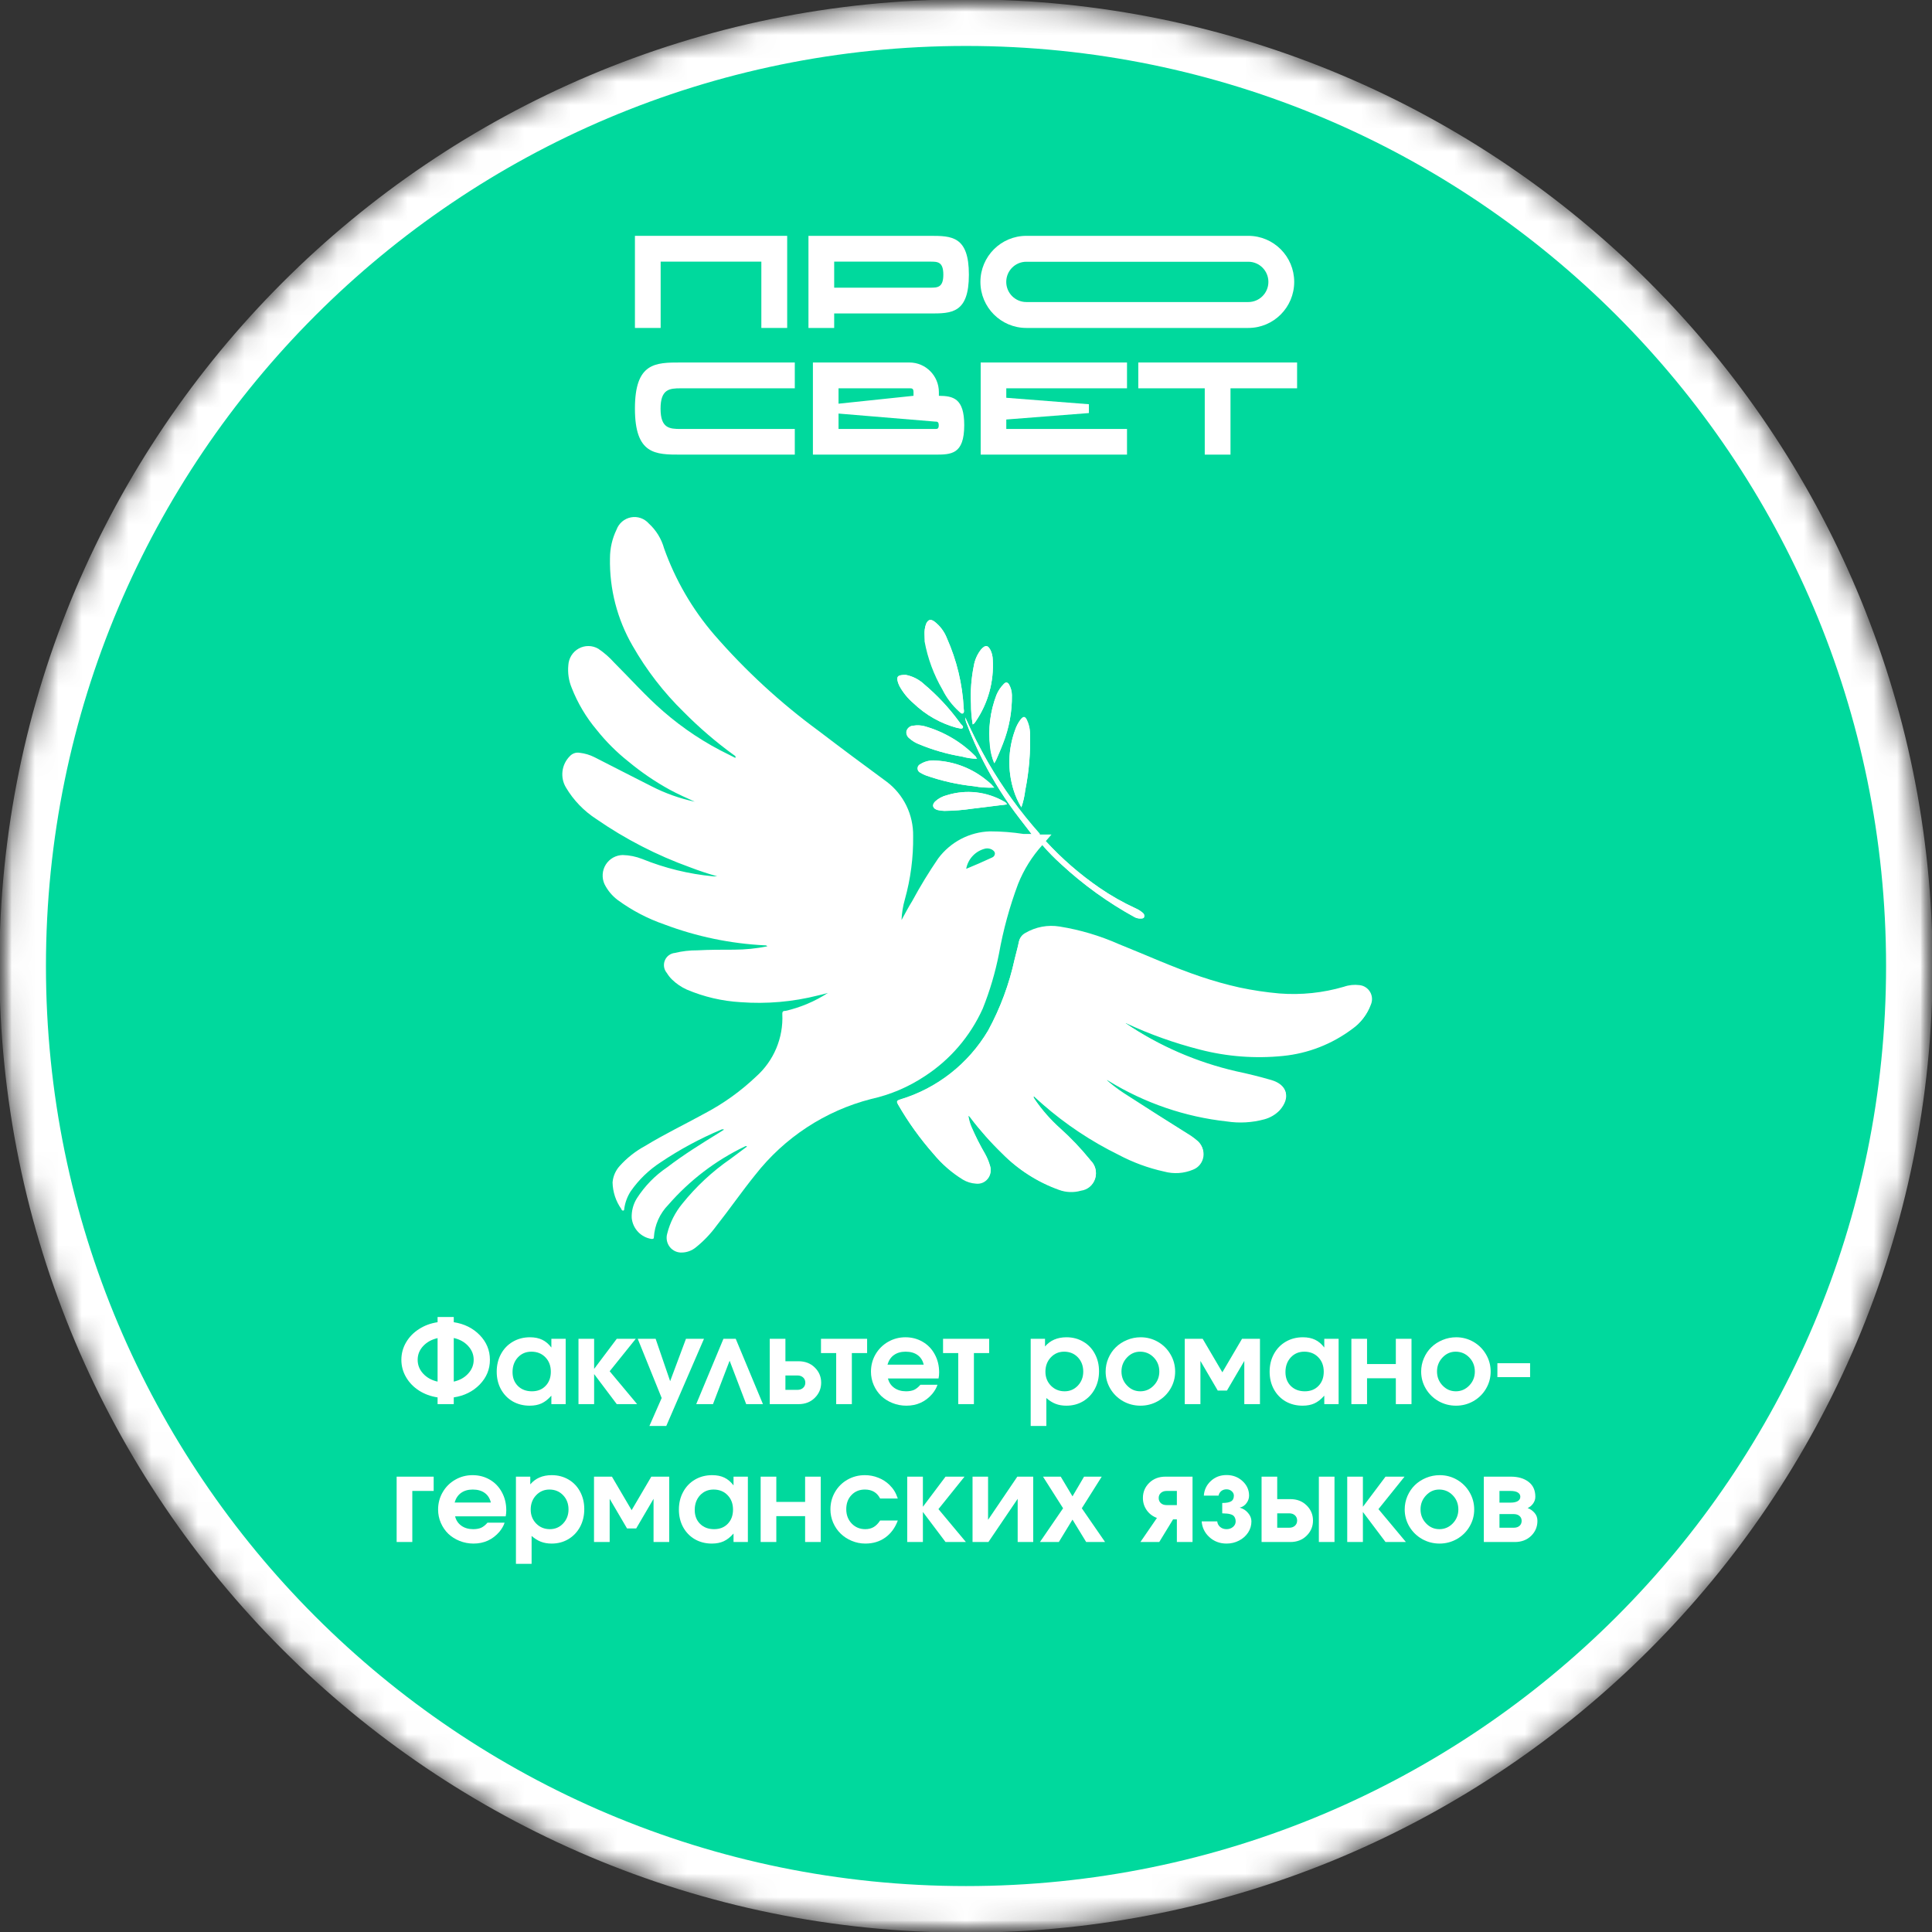 <svg width="83" height="83" viewBox="0 0 83 83" fill="none" xmlns="http://www.w3.org/2000/svg">
<rect x="0" y="0" width="83" height="83" fill="#333333" stroke="none"/>
<g clip-path="url(#clip0_2012_104)">
<mask id="mask0_2012_104" style="mask-type:luminance" maskUnits="userSpaceOnUse" x="0" y="0" width="83" height="83">
<path d="M83 0H0V83H83V0Z" fill="white"/>
</mask>
<g mask="url(#mask0_2012_104)">
<mask id="mask1_2012_104" style="mask-type:luminance" maskUnits="userSpaceOnUse" x="0" y="0" width="83" height="83">
<path d="M83 41.5C83 18.58 64.42 0 41.5 0C18.58 0 0 18.58 0 41.5C0 64.42 18.58 83 41.5 83C64.42 83 83 64.42 83 41.5Z" fill="white"/>
</mask>
<g mask="url(#mask1_2012_104)">
<path d="M83 41.5C83 18.58 64.42 0 41.5 0C18.58 0 0 18.58 0 41.5C0 64.42 18.58 83 41.5 83C64.42 83 83 64.42 83 41.5Z" fill="#00D99D"/>
<path d="M19.494 57.481C19.494 57.481 19.494 58.105 19.494 59.355C19.75 59.298 19.956 59.183 20.112 59.011C20.271 58.84 20.35 58.642 20.35 58.418C20.35 58.194 20.271 57.996 20.112 57.824C19.956 57.653 19.75 57.538 19.494 57.481ZM18.799 59.355V57.486C18.543 57.545 18.336 57.659 18.178 57.829C18.021 57.999 17.943 58.195 17.943 58.418C17.943 58.642 18.021 58.84 18.178 59.011C18.336 59.183 18.543 59.298 18.799 59.355ZM18.799 56.803V56.58H19.494C19.494 56.58 19.494 56.654 19.494 56.803C19.946 56.872 20.318 57.057 20.61 57.357C20.901 57.657 21.047 58.011 21.047 58.418C21.047 58.825 20.901 59.179 20.61 59.479C20.318 59.779 19.946 59.964 19.494 60.033V60.323C19.494 60.323 19.262 60.323 18.799 60.323C18.799 60.323 18.799 60.226 18.799 60.033C18.504 59.989 18.238 59.891 18.002 59.741C17.767 59.59 17.581 59.398 17.446 59.167C17.311 58.937 17.243 58.687 17.243 58.418C17.243 58.149 17.311 57.899 17.446 57.668C17.581 57.437 17.767 57.247 18.002 57.097C18.238 56.945 18.504 56.847 18.799 56.803Z" fill="white"/>
<path d="M24.302 57.515C24.302 57.515 24.302 58.451 24.302 60.322C24.302 60.322 24.097 60.322 23.687 60.322C23.687 60.322 23.687 60.201 23.687 59.959C23.551 60.112 23.411 60.223 23.266 60.29C23.123 60.356 22.952 60.389 22.754 60.389C22.484 60.389 22.24 60.327 22.024 60.204C21.81 60.078 21.642 59.904 21.52 59.682C21.399 59.459 21.339 59.209 21.339 58.93C21.339 58.648 21.4 58.395 21.522 58.17C21.644 57.944 21.814 57.768 22.032 57.641C22.25 57.514 22.495 57.45 22.769 57.45C22.972 57.45 23.147 57.486 23.293 57.557C23.44 57.626 23.571 57.738 23.687 57.891V57.515H24.302ZM22.828 58.069C22.594 58.069 22.4 58.151 22.247 58.316C22.095 58.481 22.019 58.691 22.019 58.945C22.019 59.191 22.096 59.39 22.25 59.543C22.404 59.695 22.605 59.771 22.851 59.771C23.095 59.771 23.291 59.693 23.439 59.538C23.589 59.383 23.664 59.181 23.664 58.93C23.664 58.676 23.586 58.469 23.429 58.309C23.274 58.149 23.074 58.069 22.828 58.069Z" fill="white"/>
<path d="M24.852 60.323C24.852 60.323 24.852 59.387 24.852 57.515C24.852 57.515 25.076 57.515 25.524 57.515C25.524 57.515 25.524 57.946 25.524 58.809C25.524 58.809 25.848 58.377 26.497 57.515C26.497 57.515 26.769 57.515 27.313 57.515C27.313 57.515 26.939 57.98 26.192 58.91C26.192 58.91 26.585 59.381 27.372 60.323C27.372 60.323 27.08 60.323 26.497 60.323C26.497 60.323 26.172 59.892 25.524 59.031C25.524 59.031 25.524 59.462 25.524 60.323C25.524 60.323 25.3 60.323 24.852 60.323Z" fill="white"/>
<path d="M27.899 61.26C27.899 61.26 28.075 60.86 28.426 60.06C28.426 60.06 28.083 59.212 27.397 57.515C27.397 57.515 27.653 57.515 28.166 57.515C28.166 57.515 28.374 58.122 28.79 59.336C28.79 59.336 29.016 58.729 29.47 57.515C29.47 57.515 29.728 57.515 30.244 57.515C30.244 57.515 29.704 58.763 28.624 61.26C28.624 61.26 28.382 61.26 27.899 61.26Z" fill="white"/>
<path d="M32.777 60.323C32.777 60.323 32.537 60.323 32.057 60.323C32.057 60.323 31.82 59.701 31.345 58.457C31.345 58.457 31.106 59.079 30.63 60.323C30.63 60.323 30.39 60.323 29.91 60.323C29.91 60.323 30.3 59.387 31.08 57.515C31.08 57.515 31.256 57.515 31.607 57.515C31.607 57.515 31.997 58.451 32.777 60.323Z" fill="white"/>
<path d="M33.742 59.091C33.742 59.091 33.742 59.297 33.742 59.709C33.742 59.709 33.914 59.709 34.259 59.709C34.359 59.709 34.441 59.68 34.503 59.622C34.566 59.565 34.597 59.491 34.597 59.4C34.597 59.309 34.566 59.235 34.503 59.177C34.441 59.12 34.359 59.091 34.259 59.091H33.742ZM34.303 58.48C34.588 58.48 34.822 58.57 35.003 58.749C35.186 58.928 35.278 59.144 35.278 59.4C35.278 59.655 35.186 59.873 35.003 60.053C34.822 60.233 34.588 60.323 34.303 60.323H33.069C33.069 60.323 33.069 59.387 33.069 57.515C33.069 57.515 33.293 57.515 33.742 57.515C33.742 57.515 33.742 57.837 33.742 58.48C33.742 58.48 33.929 58.48 34.303 58.48Z" fill="white"/>
<path d="M37.252 58.128C37.252 58.128 37.033 58.128 36.596 58.128C36.596 58.128 36.596 58.86 36.596 60.323C36.596 60.323 36.372 60.323 35.923 60.323C35.923 60.323 35.923 59.591 35.923 58.128C35.923 58.128 35.705 58.128 35.27 58.128C35.27 58.128 35.27 57.924 35.27 57.515C35.27 57.515 35.931 57.515 37.252 57.515C37.252 57.515 37.252 57.72 37.252 58.128Z" fill="white"/>
<path d="M40.321 59.219C40.321 59.219 39.596 59.219 38.147 59.219C38.188 59.389 38.278 59.523 38.416 59.622C38.555 59.721 38.724 59.771 38.924 59.771C39.062 59.771 39.178 59.75 39.27 59.709C39.362 59.666 39.452 59.594 39.54 59.491H40.274C40.235 59.618 40.16 59.748 40.051 59.882C39.761 60.22 39.391 60.389 38.939 60.389C38.727 60.389 38.528 60.351 38.34 60.275C38.152 60.2 37.99 60.097 37.855 59.969C37.722 59.838 37.615 59.684 37.536 59.504C37.457 59.322 37.417 59.131 37.417 58.93C37.417 58.659 37.482 58.411 37.612 58.185C37.745 57.958 37.923 57.779 38.149 57.648C38.377 57.517 38.626 57.45 38.896 57.45C39.172 57.45 39.42 57.516 39.641 57.646C39.862 57.775 40.034 57.954 40.158 58.185C40.283 58.414 40.346 58.672 40.346 58.96C40.346 59.052 40.338 59.138 40.321 59.219ZM38.127 58.626H39.683C39.64 58.446 39.552 58.308 39.419 58.213C39.285 58.117 39.114 58.069 38.906 58.069C38.705 58.069 38.538 58.117 38.404 58.213C38.272 58.306 38.18 58.444 38.127 58.626Z" fill="white"/>
<path d="M42.495 58.128C42.495 58.128 42.277 58.128 41.84 58.128C41.84 58.128 41.84 58.86 41.84 60.323C41.84 60.323 41.616 60.323 41.167 60.323C41.167 60.323 41.167 59.591 41.167 58.128C41.167 58.128 40.949 58.128 40.514 58.128C40.514 58.128 40.514 57.924 40.514 57.515C40.514 57.515 41.175 57.515 42.495 57.515C42.495 57.515 42.495 57.72 42.495 58.128Z" fill="white"/>
<path d="M44.279 61.26C44.279 61.26 44.279 60.012 44.279 57.515C44.279 57.515 44.484 57.515 44.895 57.515C44.895 57.515 44.895 57.625 44.895 57.846C45.117 57.583 45.425 57.45 45.817 57.45C46.084 57.45 46.325 57.513 46.537 57.639C46.75 57.762 46.916 57.935 47.034 58.158C47.155 58.381 47.215 58.631 47.215 58.91C47.215 59.191 47.155 59.443 47.034 59.669C46.914 59.894 46.746 60.07 46.532 60.199C46.32 60.326 46.079 60.389 45.812 60.389C45.641 60.389 45.487 60.363 45.35 60.31C45.213 60.257 45.08 60.174 44.952 60.06V61.26H44.279ZM45.716 58.069C45.488 58.069 45.297 58.151 45.142 58.316C44.989 58.48 44.912 58.684 44.912 58.93C44.912 59.169 44.991 59.369 45.149 59.531C45.308 59.691 45.503 59.771 45.736 59.771C45.962 59.771 46.151 59.69 46.305 59.528C46.459 59.365 46.537 59.164 46.537 58.925C46.537 58.677 46.459 58.473 46.305 58.311C46.15 58.15 45.953 58.069 45.716 58.069Z" fill="white"/>
<path d="M49.006 57.45C49.273 57.45 49.52 57.517 49.748 57.648C49.976 57.781 50.155 57.96 50.287 58.188C50.419 58.413 50.485 58.659 50.485 58.925C50.485 59.189 50.418 59.434 50.285 59.66C50.153 59.884 49.972 60.062 49.743 60.194C49.514 60.324 49.265 60.389 48.996 60.389C48.725 60.389 48.475 60.324 48.244 60.194C48.015 60.062 47.833 59.884 47.7 59.66C47.566 59.434 47.499 59.189 47.499 58.925C47.499 58.724 47.538 58.532 47.616 58.351C47.695 58.168 47.801 58.011 47.935 57.881C48.07 57.749 48.231 57.644 48.417 57.567C48.603 57.489 48.8 57.45 49.006 57.45ZM48.979 58.069C48.761 58.069 48.573 58.153 48.415 58.321C48.258 58.488 48.179 58.688 48.179 58.92C48.179 59.154 48.259 59.355 48.417 59.521C48.575 59.688 48.766 59.771 48.988 59.771C49.213 59.771 49.405 59.688 49.565 59.523C49.725 59.357 49.805 59.157 49.805 58.925C49.805 58.684 49.725 58.481 49.565 58.316C49.405 58.151 49.209 58.069 48.979 58.069Z" fill="white"/>
<path d="M52.711 59.739C52.711 59.739 52.579 59.739 52.315 59.739C52.315 59.739 52.067 59.315 51.571 58.467C51.571 58.467 51.571 59.086 51.571 60.323C51.571 60.323 51.347 60.323 50.898 60.323C50.898 60.323 50.898 59.387 50.898 57.515C50.898 57.515 51.154 57.515 51.667 57.515C51.667 57.515 51.949 57.995 52.513 58.955C52.513 58.955 52.795 58.475 53.359 57.515C53.359 57.515 53.616 57.515 54.129 57.515C54.129 57.515 54.129 58.451 54.129 60.323C54.129 60.323 53.904 60.323 53.456 60.323C53.456 60.323 53.456 59.704 53.456 58.467C53.456 58.467 53.208 58.891 52.711 59.739Z" fill="white"/>
<path d="M57.508 57.515C57.508 57.515 57.508 58.451 57.508 60.322C57.508 60.322 57.302 60.322 56.892 60.322C56.892 60.322 56.892 60.201 56.892 59.959C56.756 60.112 56.616 60.223 56.471 60.29C56.327 60.356 56.157 60.389 55.959 60.389C55.688 60.389 55.445 60.327 55.229 60.204C55.015 60.078 54.846 59.904 54.725 59.682C54.604 59.459 54.544 59.209 54.544 58.93C54.544 58.648 54.605 58.395 54.727 58.17C54.849 57.944 55.019 57.768 55.236 57.641C55.454 57.514 55.7 57.45 55.974 57.45C56.176 57.45 56.351 57.486 56.498 57.557C56.645 57.626 56.776 57.738 56.892 57.891V57.515H57.508ZM56.033 58.069C55.799 58.069 55.605 58.151 55.452 58.316C55.3 58.481 55.224 58.691 55.224 58.945C55.224 59.191 55.301 59.39 55.454 59.543C55.609 59.695 55.81 59.771 56.055 59.771C56.299 59.771 56.496 59.693 56.644 59.538C56.794 59.383 56.869 59.181 56.869 58.93C56.869 58.676 56.791 58.469 56.634 58.309C56.479 58.149 56.279 58.069 56.033 58.069Z" fill="white"/>
<path d="M60.639 60.323C60.639 60.323 60.414 60.323 59.966 60.323C59.966 60.323 59.966 59.952 59.966 59.212C59.966 59.212 59.554 59.212 58.729 59.212C58.729 59.212 58.729 59.582 58.729 60.323C58.729 60.323 58.505 60.323 58.056 60.323C58.056 60.323 58.056 59.387 58.056 57.515C58.056 57.515 58.281 57.515 58.729 57.515C58.729 57.515 58.729 57.877 58.729 58.601C58.729 58.601 59.141 58.601 59.966 58.601C59.966 58.601 59.966 58.239 59.966 57.515C59.966 57.515 60.191 57.515 60.639 57.515C60.639 57.515 60.639 58.451 60.639 60.323Z" fill="white"/>
<path d="M62.561 57.45C62.828 57.45 63.075 57.517 63.303 57.648C63.531 57.781 63.71 57.96 63.842 58.188C63.974 58.413 64.04 58.659 64.04 58.925C64.04 59.189 63.973 59.434 63.84 59.66C63.708 59.884 63.527 60.062 63.298 60.194C63.069 60.324 62.82 60.389 62.551 60.389C62.28 60.389 62.03 60.324 61.799 60.194C61.57 60.062 61.388 59.884 61.255 59.66C61.121 59.434 61.054 59.189 61.054 58.925C61.054 58.724 61.093 58.532 61.171 58.351C61.25 58.168 61.356 58.011 61.49 57.881C61.625 57.749 61.786 57.644 61.972 57.567C62.158 57.489 62.355 57.45 62.561 57.45ZM62.534 58.069C62.316 58.069 62.128 58.153 61.97 58.321C61.813 58.488 61.735 58.688 61.735 58.92C61.735 59.154 61.814 59.355 61.972 59.521C62.13 59.688 62.321 59.771 62.544 59.771C62.768 59.771 62.96 59.688 63.12 59.523C63.28 59.357 63.36 59.157 63.36 58.925C63.36 58.684 63.28 58.481 63.12 58.316C62.96 58.151 62.764 58.069 62.534 58.069Z" fill="white"/>
<path d="M64.329 59.162C64.329 59.162 64.329 58.963 64.329 58.564C64.329 58.564 64.798 58.564 65.734 58.564C65.734 58.564 65.734 58.763 65.734 59.162C65.734 59.162 65.266 59.162 64.329 59.162Z" fill="white"/>
<path d="M18.631 63.438C18.631 63.438 18.631 63.643 18.631 64.052C18.631 64.052 18.325 64.052 17.713 64.052C17.713 64.052 17.713 64.783 17.713 66.246C17.713 66.246 17.489 66.246 17.04 66.246C17.04 66.246 17.04 65.31 17.04 63.438C17.04 63.438 17.57 63.438 18.631 63.438Z" fill="white"/>
<path d="M21.725 65.142C21.725 65.142 21 65.142 19.551 65.142C19.592 65.312 19.682 65.447 19.82 65.546C19.959 65.645 20.128 65.694 20.328 65.694C20.466 65.694 20.581 65.673 20.674 65.632C20.766 65.589 20.856 65.517 20.944 65.414H21.678C21.639 65.542 21.564 65.672 21.456 65.805C21.165 66.143 20.794 66.313 20.342 66.313C20.131 66.313 19.932 66.274 19.744 66.199C19.556 66.123 19.394 66.02 19.259 65.892C19.125 65.762 19.019 65.607 18.94 65.427C18.861 65.246 18.821 65.054 18.821 64.853C18.821 64.583 18.886 64.335 19.017 64.109C19.148 63.881 19.327 63.702 19.553 63.572C19.781 63.44 20.03 63.374 20.3 63.374C20.576 63.374 20.824 63.439 21.045 63.569C21.266 63.698 21.438 63.878 21.562 64.109C21.687 64.338 21.75 64.596 21.75 64.883C21.75 64.975 21.742 65.062 21.725 65.142ZM19.531 64.549H21.087C21.044 64.369 20.956 64.231 20.822 64.136C20.689 64.04 20.518 63.992 20.31 63.992C20.109 63.992 19.942 64.04 19.808 64.136C19.676 64.23 19.584 64.367 19.531 64.549Z" fill="white"/>
<path d="M22.165 67.183C22.165 67.183 22.165 65.935 22.165 63.438C22.165 63.438 22.371 63.438 22.781 63.438C22.781 63.438 22.781 63.549 22.781 63.77C23.004 63.506 23.311 63.374 23.704 63.374C23.971 63.374 24.211 63.437 24.424 63.562C24.636 63.686 24.802 63.859 24.921 64.082C25.041 64.304 25.101 64.555 25.101 64.833C25.101 65.114 25.041 65.367 24.921 65.593C24.8 65.817 24.633 65.993 24.419 66.122C24.206 66.249 23.966 66.313 23.699 66.313C23.527 66.313 23.373 66.286 23.236 66.233C23.099 66.18 22.967 66.097 22.838 65.984V67.183H22.165ZM23.602 63.992C23.375 63.992 23.184 64.075 23.029 64.24C22.875 64.403 22.799 64.608 22.799 64.853C22.799 65.092 22.878 65.293 23.036 65.454C23.194 65.614 23.39 65.694 23.622 65.694C23.848 65.694 24.038 65.613 24.191 65.452C24.346 65.288 24.424 65.087 24.424 64.848C24.424 64.601 24.346 64.396 24.191 64.235C24.036 64.073 23.84 63.992 23.602 63.992Z" fill="white"/>
<path d="M27.332 65.662C27.332 65.662 27.201 65.662 26.937 65.662C26.937 65.662 26.689 65.238 26.192 64.39C26.192 64.39 26.192 65.009 26.192 66.246C26.192 66.246 25.968 66.246 25.519 66.246C25.519 66.246 25.519 65.31 25.519 63.438C25.519 63.438 25.776 63.438 26.289 63.438C26.289 63.438 26.571 63.918 27.135 64.878C27.135 64.878 27.417 64.398 27.981 63.438C27.981 63.438 28.237 63.438 28.75 63.438C28.75 63.438 28.75 64.374 28.75 66.246C28.75 66.246 28.526 66.246 28.077 66.246C28.077 66.246 28.077 65.627 28.077 64.39C28.077 64.39 27.829 64.814 27.332 65.662Z" fill="white"/>
<path d="M32.129 63.438C32.129 63.438 32.129 64.374 32.129 66.246C32.129 66.246 31.924 66.246 31.513 66.246C31.513 66.246 31.513 66.125 31.513 65.882C31.378 66.035 31.238 66.146 31.092 66.213C30.949 66.279 30.778 66.313 30.58 66.313C30.31 66.313 30.067 66.251 29.851 66.127C29.636 66.002 29.468 65.828 29.346 65.605C29.226 65.382 29.166 65.132 29.166 64.853C29.166 64.571 29.227 64.318 29.349 64.094C29.471 63.868 29.64 63.691 29.858 63.564C30.076 63.437 30.322 63.374 30.595 63.374C30.798 63.374 30.973 63.409 31.12 63.48C31.266 63.55 31.398 63.661 31.513 63.814V63.438H32.129ZM30.655 63.992C30.42 63.992 30.227 64.075 30.073 64.24C29.922 64.405 29.846 64.614 29.846 64.868C29.846 65.114 29.922 65.313 30.076 65.466C30.231 65.618 30.431 65.694 30.677 65.694C30.921 65.694 31.117 65.617 31.266 65.462C31.416 65.306 31.491 65.104 31.491 64.853C31.491 64.599 31.412 64.392 31.256 64.232C31.101 64.072 30.9 63.992 30.655 63.992Z" fill="white"/>
<path d="M35.26 66.246C35.26 66.246 35.036 66.246 34.588 66.246C34.588 66.246 34.588 65.876 34.588 65.135C34.588 65.135 34.175 65.135 33.351 65.135C33.351 65.135 33.351 65.505 33.351 66.246C33.351 66.246 33.127 66.246 32.678 66.246C32.678 66.246 32.678 65.31 32.678 63.438C32.678 63.438 32.902 63.438 33.351 63.438C33.351 63.438 33.351 63.8 33.351 64.524C33.351 64.524 33.763 64.524 34.588 64.524C34.588 64.524 34.588 64.162 34.588 63.438C34.588 63.438 34.812 63.438 35.26 63.438C35.26 63.438 35.26 64.374 35.26 66.246Z" fill="white"/>
<path d="M37.81 65.323C37.81 65.323 38.064 65.323 38.57 65.323C38.453 65.638 38.273 65.882 38.031 66.055C37.79 66.227 37.505 66.313 37.177 66.313C36.973 66.313 36.777 66.274 36.591 66.196C36.406 66.119 36.247 66.015 36.114 65.884C35.98 65.754 35.874 65.599 35.794 65.417C35.715 65.236 35.676 65.044 35.676 64.843C35.676 64.573 35.741 64.326 35.871 64.101C36.002 63.875 36.18 63.698 36.405 63.569C36.633 63.439 36.883 63.374 37.155 63.374C37.356 63.374 37.548 63.41 37.729 63.483C37.912 63.553 38.072 63.656 38.209 63.789C38.298 63.877 38.368 63.963 38.419 64.047C38.472 64.129 38.522 64.239 38.57 64.376H37.81C37.679 64.12 37.46 63.992 37.155 63.992C36.921 63.992 36.729 64.071 36.579 64.23C36.43 64.386 36.356 64.589 36.356 64.838C36.356 65.084 36.434 65.288 36.589 65.452C36.745 65.613 36.94 65.694 37.172 65.694C37.311 65.694 37.43 65.664 37.531 65.605C37.633 65.546 37.726 65.452 37.81 65.323Z" fill="white"/>
<path d="M38.975 66.246C38.975 66.246 38.975 65.31 38.975 63.438C38.975 63.438 39.2 63.438 39.648 63.438C39.648 63.438 39.648 63.869 39.648 64.732C39.648 64.732 39.972 64.3 40.621 63.438C40.621 63.438 40.893 63.438 41.437 63.438C41.437 63.438 41.063 63.903 40.316 64.833C40.316 64.833 40.71 65.304 41.496 66.246C41.496 66.246 41.204 66.246 40.621 66.246C40.621 66.246 40.297 65.815 39.648 64.955C39.648 64.955 39.648 65.385 39.648 66.246C39.648 66.246 39.424 66.246 38.975 66.246Z" fill="white"/>
<path d="M43.705 63.438C43.705 63.438 43.933 63.438 44.388 63.438C44.388 63.438 44.388 64.374 44.388 66.246C44.388 66.246 44.165 66.246 43.72 66.246C43.72 66.246 43.72 65.627 43.72 64.39C43.72 64.39 43.301 65.009 42.463 66.246C42.463 66.246 42.236 66.246 41.781 66.246C41.781 66.246 41.781 65.31 41.781 63.438C41.781 63.438 42.003 63.438 42.448 63.438C42.448 63.438 42.448 64.056 42.448 65.293C42.448 65.293 42.867 64.675 43.705 63.438Z" fill="white"/>
<path d="M44.677 66.246C44.677 66.246 45.008 65.763 45.671 64.796C45.671 64.796 45.383 64.344 44.808 63.438C44.808 63.438 45.062 63.438 45.57 63.438C45.57 63.438 45.738 63.72 46.075 64.284C46.075 64.284 46.24 64.002 46.572 63.438C46.572 63.438 46.825 63.438 47.331 63.438C47.331 63.438 47.046 63.891 46.475 64.796C46.475 64.796 46.808 65.279 47.475 66.246C47.475 66.246 47.204 66.246 46.663 66.246C46.663 66.246 46.467 65.925 46.075 65.283C46.075 65.283 45.879 65.604 45.488 66.246C45.488 66.246 45.218 66.246 44.677 66.246Z" fill="white"/>
<path d="M50.559 64.66C50.559 64.66 50.559 64.457 50.559 64.052C50.559 64.052 50.412 64.052 50.117 64.052C50.016 64.052 49.934 64.081 49.871 64.138C49.809 64.194 49.778 64.267 49.778 64.356C49.778 64.445 49.809 64.518 49.871 64.576C49.934 64.632 50.016 64.66 50.117 64.66H50.559ZM49.703 65.212C49.519 65.144 49.372 65.033 49.263 64.878C49.154 64.721 49.1 64.547 49.1 64.356C49.1 64.1 49.19 63.883 49.372 63.705C49.553 63.527 49.786 63.438 50.072 63.438H51.232V66.246C51.232 66.246 51.008 66.246 50.559 66.246C50.559 66.246 50.559 65.922 50.559 65.273C50.559 65.273 50.505 65.273 50.396 65.273C50.396 65.273 50.198 65.597 49.802 66.246C49.802 66.246 49.533 66.246 48.993 66.246C48.993 66.246 49.23 65.901 49.703 65.212Z" fill="white"/>
<path d="M52.508 65.014V64.569C52.682 64.569 52.808 64.546 52.887 64.499C52.968 64.452 53.008 64.37 53.008 64.254C53.008 64.18 52.977 64.117 52.916 64.064C52.855 64.01 52.781 63.982 52.694 63.982C52.602 63.982 52.525 64.008 52.464 64.059C52.403 64.11 52.365 64.175 52.35 64.254H51.717C51.735 64.002 51.836 63.792 52.019 63.624C52.202 63.454 52.427 63.369 52.694 63.369C52.963 63.369 53.191 63.455 53.379 63.629C53.567 63.8 53.661 64.009 53.661 64.254C53.661 64.37 53.624 64.477 53.55 64.576C53.477 64.675 53.382 64.739 53.263 64.767V64.772C53.403 64.808 53.521 64.883 53.616 64.996C53.714 65.109 53.762 65.23 53.762 65.36C53.762 65.533 53.715 65.694 53.619 65.84C53.523 65.985 53.393 66.101 53.228 66.186C53.065 66.27 52.887 66.313 52.694 66.313C52.404 66.313 52.157 66.22 51.954 66.035C51.753 65.849 51.644 65.624 51.625 65.36H52.293C52.303 65.458 52.345 65.537 52.419 65.6C52.494 65.663 52.585 65.694 52.694 65.694C52.803 65.694 52.895 65.662 52.971 65.598C53.047 65.533 53.085 65.454 53.085 65.36C53.085 65.301 53.075 65.251 53.055 65.209C53.037 65.166 53.012 65.133 52.981 65.108C52.949 65.083 52.907 65.064 52.855 65.051C52.803 65.036 52.752 65.027 52.699 65.024C52.648 65.019 52.584 65.016 52.508 65.014Z" fill="white"/>
<path d="M54.87 65.014C54.87 65.014 54.87 65.22 54.87 65.632C54.87 65.632 55.043 65.632 55.388 65.632C55.488 65.632 55.57 65.603 55.632 65.546C55.695 65.488 55.726 65.414 55.726 65.323C55.726 65.232 55.695 65.158 55.632 65.1C55.57 65.043 55.488 65.014 55.388 65.014H54.87ZM55.432 64.403C55.717 64.403 55.95 64.493 56.132 64.672C56.315 64.851 56.407 65.068 56.407 65.323C56.407 65.579 56.315 65.796 56.132 65.976C55.95 66.156 55.717 66.246 55.432 66.246H54.198C54.198 66.246 54.198 65.31 54.198 63.438C54.198 63.438 54.422 63.438 54.87 63.438C54.87 63.438 54.87 63.76 54.87 64.403C54.87 64.403 55.058 64.403 55.432 64.403ZM56.659 66.246C56.659 66.246 56.659 65.31 56.659 63.438C56.659 63.438 56.883 63.438 57.331 63.438C57.331 63.438 57.331 64.374 57.331 66.246C57.331 66.246 57.107 66.246 56.659 66.246Z" fill="white"/>
<path d="M57.878 66.246C57.878 66.246 57.878 65.31 57.878 63.438C57.878 63.438 58.103 63.438 58.551 63.438C58.551 63.438 58.551 63.869 58.551 64.732C58.551 64.732 58.875 64.3 59.523 63.438C59.523 63.438 59.795 63.438 60.34 63.438C60.34 63.438 59.966 63.903 59.219 64.833C59.219 64.833 59.612 65.304 60.399 66.246C60.399 66.246 60.107 66.246 59.523 66.246C59.523 66.246 59.199 65.815 58.551 64.955C58.551 64.955 58.551 65.385 58.551 66.246C58.551 66.246 58.327 66.246 57.878 66.246Z" fill="white"/>
<path d="M61.853 63.374C62.121 63.374 62.368 63.44 62.596 63.572C62.823 63.704 63.003 63.884 63.135 64.111C63.266 64.337 63.333 64.583 63.333 64.848C63.333 65.112 63.266 65.357 63.132 65.583C63 65.807 62.82 65.985 62.591 66.117C62.361 66.247 62.112 66.313 61.844 66.313C61.573 66.313 61.322 66.247 61.092 66.117C60.862 65.985 60.681 65.807 60.547 65.583C60.414 65.357 60.347 65.112 60.347 64.848C60.347 64.647 60.386 64.456 60.463 64.274C60.542 64.091 60.649 63.935 60.782 63.804C60.917 63.672 61.078 63.568 61.264 63.49C61.451 63.413 61.647 63.374 61.853 63.374ZM61.826 63.992C61.608 63.992 61.42 64.076 61.262 64.245C61.105 64.411 61.027 64.611 61.027 64.843C61.027 65.078 61.106 65.278 61.264 65.444C61.423 65.611 61.613 65.694 61.836 65.694C62.06 65.694 62.252 65.612 62.412 65.447C62.572 65.28 62.652 65.081 62.652 64.848C62.652 64.608 62.572 64.405 62.412 64.24C62.252 64.075 62.057 63.992 61.826 63.992Z" fill="white"/>
<path d="M64.418 64.052C64.418 64.052 64.418 64.219 64.418 64.554C64.418 64.554 64.577 64.554 64.893 64.554C65.032 64.554 65.136 64.531 65.207 64.487C65.278 64.441 65.314 64.379 65.314 64.302C65.314 64.224 65.278 64.163 65.205 64.118C65.134 64.074 65.03 64.052 64.893 64.052H64.418ZM64.418 65.046C64.418 65.046 64.418 65.242 64.418 65.632C64.418 65.632 64.623 65.632 65.032 65.632C65.134 65.632 65.216 65.606 65.277 65.553C65.339 65.499 65.371 65.427 65.371 65.338C65.371 65.249 65.339 65.178 65.277 65.125C65.216 65.073 65.134 65.046 65.032 65.046H64.418ZM65.628 64.786C65.745 64.831 65.844 64.9 65.925 64.994C66.007 65.086 66.049 65.201 66.049 65.338C66.049 65.592 65.958 65.807 65.776 65.984C65.595 66.158 65.362 66.246 65.076 66.246H63.746V63.438C63.746 63.438 64.131 63.438 64.901 63.438C65.219 63.438 65.474 63.512 65.667 63.661C65.862 63.809 65.959 64.023 65.959 64.302C65.959 64.409 65.926 64.507 65.861 64.596C65.796 64.685 65.719 64.748 65.628 64.786Z" fill="white"/>
<path d="M27.277 10.132H33.818V14.089H32.708V11.24H28.382V14.089H27.277V10.132Z" fill="white"/>
<path d="M39.954 10.132C40.877 10.132 41.624 10.137 41.624 11.8C41.624 13.467 40.877 13.467 39.954 13.467H35.837V14.089H34.732V10.132H39.954ZM39.965 12.359C40.276 12.359 40.526 12.354 40.526 11.8C40.526 11.24 40.276 11.24 39.965 11.24H35.837V12.359H39.965Z" fill="white"/>
<path d="M29.247 16.682C28.767 16.682 28.378 16.71 28.378 17.558C28.378 18.406 28.767 18.429 29.247 18.429H34.145V19.531H29.247C28.158 19.531 27.277 19.531 27.277 17.552C27.277 15.573 28.158 15.573 29.247 15.573H34.145V16.682H29.247Z" fill="white"/>
<path d="M40.335 17.004C40.95 17.01 41.424 17.111 41.424 18.265C41.424 19.531 40.859 19.531 40.16 19.531H34.923V15.573H39.071C39.77 15.573 40.335 16.145 40.335 16.846C40.335 16.896 40.335 16.953 40.335 17.004ZM39.082 16.682H36.024V17.343L39.245 17.004V16.846C39.245 16.682 39.172 16.682 39.082 16.682ZM40.177 18.429C40.261 18.429 40.329 18.429 40.329 18.27C40.329 18.112 40.256 18.112 40.171 18.112L36.024 17.767V18.429H40.177Z" fill="white"/>
<path d="M48.417 16.682H43.231V17.089L46.78 17.366V17.745L43.231 18.022V18.429H48.417V19.531H42.131V15.573H48.417V16.682Z" fill="white"/>
<path d="M55.724 15.573V16.682H52.863V19.531H51.757V16.682H48.902V15.573H55.724Z" fill="white"/>
<path fill-rule="evenodd" clip-rule="evenodd" d="M53.628 11.245H44.092C43.616 11.245 43.229 11.632 43.229 12.111C43.229 12.589 43.616 12.976 44.092 12.976H53.628C54.105 12.976 54.491 12.589 54.491 12.111C54.491 11.632 54.105 11.245 53.628 11.245ZM44.092 10.132C43.003 10.132 42.119 11.018 42.119 12.111C42.119 13.203 43.003 14.089 44.092 14.089H53.628C54.718 14.089 55.6 13.203 55.6 12.111C55.6 11.018 54.718 10.132 53.628 10.132H44.092Z" fill="white"/>
<path d="M41.501 82.027C63.883 82.027 82.027 63.883 82.027 41.501C82.027 19.118 63.883 0.974 41.501 0.974C19.118 0.974 0.974 19.118 0.974 41.501C0.974 63.883 19.118 82.027 41.501 82.027Z" stroke="white" stroke-width="2"/>
<path d="M48.358 43.964C49.805 44.936 51.415 45.633 53.109 46.023C53.618 46.13 54.126 46.256 54.625 46.401C55.295 46.602 55.439 47.12 54.962 47.652C54.781 47.841 54.553 47.976 54.302 48.044C53.778 48.187 53.23 48.218 52.693 48.137C50.892 47.94 49.157 47.346 47.609 46.396C47.592 46.385 47.573 46.376 47.554 46.368H47.508C47.749 46.582 48.006 46.779 48.275 46.956C49.236 47.579 50.2 48.192 51.168 48.795C51.251 48.852 51.331 48.913 51.408 48.978C51.508 49.053 51.586 49.155 51.634 49.271C51.682 49.388 51.699 49.516 51.682 49.641C51.665 49.766 51.615 49.884 51.538 49.983C51.461 50.083 51.358 50.159 51.242 50.205C50.847 50.372 50.408 50.402 49.994 50.289C49.31 50.139 48.649 49.895 48.03 49.566C46.855 48.989 45.759 48.259 44.771 47.395L44.397 47.059C44.369 47.124 44.397 47.157 44.429 47.19C44.753 47.669 45.135 48.105 45.566 48.487C46.013 48.89 46.429 49.327 46.81 49.794L46.851 49.846C46.953 49.943 47.025 50.067 47.06 50.204C47.094 50.34 47.09 50.484 47.047 50.619C47.004 50.753 46.924 50.873 46.817 50.963C46.709 51.053 46.578 51.111 46.44 51.129C46.127 51.22 45.793 51.207 45.488 51.092C44.575 50.776 43.745 50.254 43.061 49.566C42.56 49.081 42.097 48.558 41.675 48.002C41.675 48.002 41.647 47.946 41.592 47.941C41.615 48.102 41.659 48.259 41.721 48.408C41.902 48.804 42.102 49.19 42.322 49.566C42.409 49.722 42.479 49.888 42.529 50.061C42.562 50.153 42.569 50.252 42.552 50.347C42.535 50.444 42.495 50.533 42.433 50.609C42.372 50.684 42.293 50.743 42.203 50.778C42.113 50.814 42.015 50.826 41.92 50.812C41.724 50.8 41.533 50.74 41.365 50.639C40.886 50.355 40.459 49.992 40.099 49.566C39.524 48.915 39.017 48.209 38.582 47.456C38.513 47.334 38.513 47.297 38.666 47.246C40.245 46.773 41.593 45.721 42.442 44.295C42.966 43.332 43.351 42.298 43.584 41.224C43.644 40.972 43.718 40.724 43.768 40.468C43.785 40.393 43.817 40.323 43.864 40.262C43.91 40.202 43.969 40.152 44.036 40.117C44.481 39.856 45.002 39.759 45.511 39.842C46.383 39.982 47.234 40.235 48.043 40.594C49.213 41.06 50.355 41.569 51.57 41.994C52.118 42.179 52.675 42.335 53.239 42.461C53.803 42.581 54.374 42.667 54.949 42.718C55.883 42.791 56.822 42.693 57.722 42.428C57.935 42.354 58.163 42.33 58.387 42.358C58.479 42.371 58.567 42.405 58.643 42.458C58.72 42.511 58.783 42.582 58.828 42.664C58.873 42.746 58.898 42.837 58.902 42.931C58.906 43.024 58.888 43.117 58.85 43.203C58.71 43.608 58.446 43.958 58.096 44.202C57.227 44.855 56.198 45.257 55.12 45.364C53.919 45.486 52.706 45.393 51.538 45.089C50.455 44.812 49.4 44.436 48.386 43.964C48.349 43.929 48.302 43.909 48.252 43.908C48.252 43.908 48.252 43.88 48.219 43.908H48.261C48.261 43.964 48.316 43.964 48.358 43.964Z" fill="white"/>
<path d="M39.72 27.271C39.71 27.113 39.732 26.954 39.785 26.805C39.868 26.622 39.969 26.585 40.131 26.693C40.378 26.877 40.568 27.128 40.681 27.416C41.104 28.366 41.349 29.387 41.402 30.427C41.402 30.492 41.439 30.586 41.37 30.618C41.301 30.651 41.25 30.576 41.199 30.534C40.907 30.271 40.667 29.954 40.492 29.601C40.124 28.956 39.871 28.252 39.743 27.519C39.729 27.449 39.725 27.341 39.72 27.271Z" fill="white"/>
<path d="M38.915 28.994C39.211 29.052 39.485 29.193 39.706 29.4C40.27 29.875 40.776 30.418 41.212 31.015C41.23 31.035 41.246 31.057 41.259 31.081C41.305 31.141 41.411 31.202 41.36 31.272C41.309 31.342 41.198 31.272 41.12 31.272C40.416 31.083 39.771 30.719 39.243 30.212C39.006 30.009 38.806 29.766 38.652 29.493C38.622 29.436 38.598 29.377 38.578 29.316C38.504 29.064 38.554 28.989 38.915 28.994Z" fill="white"/>
<path d="M43.879 34.684C43.736 34.449 43.622 34.197 43.542 33.933C43.282 33.091 43.307 32.187 43.611 31.361C43.665 31.192 43.748 31.034 43.856 30.894C43.962 30.763 44.041 30.768 44.115 30.917C44.194 31.079 44.239 31.255 44.249 31.435C44.279 32.273 44.21 33.111 44.045 33.933C44.017 34.189 43.961 34.441 43.879 34.684Z" fill="white"/>
<path d="M41.789 31.122C41.738 30.829 41.713 30.533 41.715 30.235C41.686 29.688 41.727 29.139 41.836 28.602C41.88 28.339 41.992 28.093 42.159 27.887C42.34 27.696 42.446 27.71 42.561 27.948C42.616 28.069 42.645 28.199 42.649 28.331C42.707 29.277 42.448 30.216 41.914 30.996C41.895 31.029 41.872 31.059 41.845 31.085L41.789 31.122Z" fill="white"/>
<path d="M42.714 32.789C42.621 32.561 42.563 32.32 42.543 32.075C42.447 31.323 42.538 30.56 42.807 29.852C42.879 29.678 42.984 29.52 43.116 29.386C43.209 29.292 43.273 29.306 43.343 29.386C43.426 29.527 43.47 29.688 43.472 29.852C43.482 30.565 43.351 31.273 43.089 31.934C43.005 32.168 42.899 32.401 42.802 32.621C42.778 32.679 42.749 32.736 42.714 32.789Z" fill="white"/>
<path d="M42.714 33.835C42.422 33.85 42.129 33.831 41.841 33.779C41.136 33.705 40.443 33.548 39.775 33.312C39.696 33.281 39.62 33.243 39.548 33.2C39.513 33.184 39.482 33.158 39.461 33.125C39.44 33.093 39.428 33.054 39.428 33.015C39.428 32.976 39.44 32.938 39.461 32.905C39.482 32.872 39.513 32.846 39.548 32.831C39.741 32.709 39.969 32.654 40.195 32.677C41.014 32.714 41.799 33.022 42.428 33.554C42.486 33.599 42.542 33.647 42.594 33.699C42.617 33.732 42.654 33.769 42.714 33.835Z" fill="white"/>
<path d="M41.979 32.598C41.765 32.593 41.552 32.562 41.346 32.504C40.705 32.398 40.079 32.218 39.479 31.968C39.331 31.91 39.195 31.826 39.077 31.72C39.027 31.684 38.989 31.633 38.967 31.575C38.946 31.517 38.942 31.454 38.957 31.393C38.978 31.33 39.019 31.275 39.072 31.236C39.126 31.197 39.19 31.175 39.257 31.174C39.411 31.15 39.568 31.158 39.719 31.197C40.554 31.429 41.315 31.878 41.923 32.5C41.923 32.5 41.938 32.542 41.979 32.598Z" fill="white"/>
<path d="M43.246 34.558L41.766 34.74C41.372 34.8 40.973 34.833 40.574 34.838C40.474 34.837 40.375 34.825 40.278 34.8C40.07 34.74 40.024 34.591 40.172 34.436C40.317 34.302 40.493 34.207 40.685 34.161C41.088 34.036 41.512 33.996 41.931 34.043C42.349 34.089 42.755 34.222 43.121 34.432C43.177 34.456 43.222 34.501 43.246 34.558Z" fill="white"/>
<path d="M44.78 36.304C44.815 36.238 44.864 36.181 44.923 36.136C45.617 36.891 46.392 37.564 47.235 38.144C47.721 38.477 48.234 38.77 48.769 39.016C48.886 39.066 48.996 39.133 49.093 39.217C49.118 39.236 49.137 39.262 49.148 39.292C49.159 39.322 49.16 39.354 49.153 39.385C49.153 39.455 49.065 39.455 49.005 39.46C48.915 39.464 48.826 39.445 48.746 39.404C47.604 38.778 46.542 38.013 45.584 37.126C45.299 36.87 45.031 36.595 44.78 36.304Z" fill="white"/>
<path d="M44.669 35.851L44.314 35.828L43.81 35.174C43.216 34.406 42.695 33.584 42.252 32.719C41.98 32.188 41.739 31.64 41.531 31.08C41.496 30.998 41.475 30.909 41.471 30.819C41.766 31.482 42.093 32.13 42.451 32.761C43.08 33.851 43.816 34.876 44.647 35.819C44.647 35.819 44.66 35.842 44.669 35.851Z" fill="white"/>
<path d="M39.705 31.197C39.554 31.158 39.397 31.15 39.243 31.174C39.177 31.175 39.112 31.197 39.059 31.236C39.005 31.275 38.965 31.33 38.943 31.393C38.928 31.454 38.932 31.517 38.954 31.575C38.975 31.633 39.013 31.684 39.063 31.72C39.181 31.826 39.317 31.91 39.465 31.968C40.064 32.218 40.688 32.398 41.328 32.504C41.534 32.562 41.747 32.593 41.961 32.598C41.919 32.542 41.91 32.518 41.892 32.5C41.287 31.881 40.534 31.432 39.705 31.197Z" fill="white"/>
<path d="M40.685 34.161C40.494 34.206 40.317 34.299 40.172 34.432C40.024 34.586 40.07 34.735 40.278 34.796C40.375 34.82 40.474 34.833 40.574 34.834C40.981 34.831 41.387 34.8 41.79 34.74L43.269 34.558C43.244 34.503 43.199 34.46 43.144 34.437C42.775 34.223 42.366 34.088 41.943 34.04C41.52 33.993 41.092 34.034 40.685 34.161Z" fill="white"/>
<path d="M42.58 33.694C42.528 33.643 42.473 33.594 42.414 33.55C41.785 33.018 41.001 32.709 40.181 32.672C39.955 32.65 39.727 32.704 39.535 32.826C39.499 32.842 39.468 32.867 39.447 32.9C39.426 32.933 39.414 32.971 39.414 33.011C39.414 33.05 39.426 33.088 39.447 33.121C39.468 33.154 39.499 33.18 39.535 33.195C39.607 33.239 39.682 33.276 39.761 33.307C40.429 33.544 41.123 33.7 41.827 33.774C42.12 33.829 42.417 33.849 42.714 33.835C42.654 33.769 42.617 33.732 42.58 33.694Z" fill="white"/>
<path d="M40.492 29.634C40.667 29.987 40.907 30.303 41.199 30.567C41.25 30.609 41.305 30.684 41.37 30.651C41.435 30.618 41.407 30.525 41.402 30.46C41.351 29.413 41.106 28.386 40.681 27.43C40.571 27.137 40.38 26.881 40.131 26.693C39.969 26.585 39.868 26.622 39.785 26.805C39.732 26.954 39.71 27.113 39.72 27.271C39.72 27.341 39.72 27.449 39.72 27.552C39.855 28.286 40.116 28.991 40.492 29.634Z" fill="white"/>
<path d="M38.652 29.493C38.806 29.766 39.006 30.009 39.243 30.212C39.771 30.718 40.417 31.083 41.12 31.272C41.199 31.272 41.314 31.332 41.36 31.272C41.407 31.211 41.305 31.141 41.259 31.08C41.246 31.057 41.231 31.035 41.212 31.015C40.776 30.417 40.27 29.875 39.706 29.4C39.485 29.192 39.211 29.052 38.916 28.994C38.564 28.994 38.504 29.064 38.578 29.316C38.598 29.377 38.623 29.436 38.652 29.493Z" fill="white"/>
<path d="M41.789 31.122L41.845 31.085C41.872 31.059 41.895 31.029 41.914 30.996C42.448 30.216 42.707 29.277 42.649 28.331C42.645 28.199 42.616 28.069 42.561 27.948C42.446 27.71 42.34 27.696 42.159 27.887C41.992 28.093 41.88 28.339 41.836 28.602C41.727 29.139 41.686 29.688 41.715 30.235C41.713 30.533 41.738 30.829 41.789 31.122Z" fill="white"/>
<path d="M58.401 42.321C58.177 42.293 57.949 42.316 57.736 42.391C56.836 42.655 55.897 42.753 54.962 42.68C54.388 42.629 53.817 42.544 53.252 42.424C52.688 42.298 52.132 42.142 51.584 41.957C50.387 41.555 49.227 41.023 48.057 40.556C47.248 40.198 46.397 39.945 45.525 39.805C45.017 39.721 44.495 39.819 44.05 40.08C43.983 40.115 43.924 40.164 43.877 40.225C43.831 40.285 43.799 40.356 43.782 40.43C43.731 40.687 43.657 40.934 43.597 41.187C43.364 42.26 42.98 43.295 42.456 44.258C41.607 45.695 40.254 46.757 38.666 47.232C38.513 47.283 38.513 47.32 38.582 47.442C39.016 48.2 39.524 48.911 40.099 49.566C40.455 50.006 40.884 50.382 41.365 50.677C41.533 50.778 41.724 50.837 41.92 50.85C42.015 50.863 42.113 50.851 42.203 50.816C42.293 50.78 42.372 50.722 42.433 50.646C42.495 50.571 42.535 50.481 42.552 50.385C42.569 50.289 42.562 50.19 42.529 50.098C42.479 49.926 42.409 49.76 42.322 49.603C42.106 49.214 41.91 48.813 41.735 48.403C41.672 48.254 41.629 48.097 41.605 47.937C41.661 47.937 41.67 47.974 41.688 47.997C42.111 48.554 42.574 49.076 43.075 49.561C43.752 50.257 44.577 50.789 45.488 51.116C45.793 51.23 46.127 51.243 46.44 51.153C46.578 51.135 46.709 51.077 46.817 50.987C46.924 50.896 47.004 50.777 47.047 50.642C47.09 50.508 47.094 50.364 47.06 50.227C47.025 50.09 46.953 49.966 46.851 49.869L46.81 49.818C46.429 49.351 46.013 48.914 45.566 48.511C45.142 48.133 44.767 47.703 44.448 47.232C44.448 47.199 44.388 47.166 44.416 47.101L44.79 47.437C45.778 48.301 46.873 49.031 48.048 49.608C48.668 49.938 49.328 50.181 50.012 50.331C50.426 50.444 50.865 50.414 51.26 50.247C51.377 50.201 51.479 50.125 51.556 50.026C51.634 49.926 51.683 49.808 51.7 49.683C51.717 49.558 51.701 49.43 51.653 49.314C51.605 49.197 51.527 49.096 51.427 49.02C51.35 48.955 51.27 48.894 51.187 48.837C50.219 48.215 49.255 47.602 48.293 46.998C48.024 46.821 47.768 46.624 47.526 46.41H47.572C47.592 46.418 47.61 46.427 47.627 46.438C49.175 47.388 50.911 47.983 52.712 48.179C53.248 48.261 53.796 48.229 54.32 48.086C54.572 48.018 54.8 47.883 54.981 47.694C55.443 47.162 55.314 46.644 54.644 46.443C54.144 46.298 53.636 46.172 53.127 46.065C51.424 45.664 49.807 44.953 48.358 43.964L48.386 43.936C49.407 44.403 50.468 44.773 51.556 45.042C52.725 45.346 53.937 45.439 55.138 45.318C56.216 45.211 57.245 44.809 58.114 44.156C58.471 43.917 58.743 43.571 58.891 43.166C58.93 43.078 58.947 42.983 58.942 42.888C58.937 42.792 58.909 42.699 58.861 42.616C58.813 42.534 58.746 42.464 58.666 42.413C58.586 42.361 58.495 42.33 58.401 42.321Z" fill="white"/>
<path d="M42.529 32.074C42.553 32.321 42.616 32.562 42.714 32.788C42.748 32.742 42.777 32.692 42.802 32.639C42.899 32.415 43.005 32.172 43.088 31.953C43.351 31.291 43.482 30.584 43.472 29.871C43.469 29.706 43.422 29.545 43.338 29.404C43.273 29.301 43.208 29.287 43.116 29.404C42.984 29.538 42.879 29.697 42.806 29.871C42.536 30.571 42.441 31.328 42.529 32.074Z" fill="white"/>
<path d="M42.22 43.329C42.526 42.566 42.759 41.775 42.918 40.967C43.1 39.949 43.374 38.949 43.736 37.98C43.982 37.363 44.336 36.795 44.781 36.304C45.032 36.595 45.303 36.869 45.589 37.126C46.547 38.013 47.608 38.778 48.751 39.404C48.83 39.445 48.92 39.464 49.01 39.46C49.069 39.46 49.134 39.46 49.157 39.385C49.165 39.354 49.164 39.321 49.153 39.291C49.142 39.261 49.123 39.235 49.097 39.217C49 39.133 48.891 39.065 48.774 39.016C48.239 38.769 47.725 38.477 47.239 38.143C46.397 37.564 45.621 36.891 44.928 36.136L45.173 35.851H44.669C44.669 35.851 44.669 35.823 44.669 35.814C43.831 34.873 43.088 33.851 42.451 32.761C42.091 32.134 41.762 31.489 41.466 30.828C41.47 30.917 41.491 31.004 41.527 31.085C41.736 31.644 41.979 32.189 42.252 32.719C42.696 33.584 43.219 34.407 43.814 35.174L44.318 35.828H43.976C43.498 35.753 43.014 35.716 42.53 35.716C42.096 35.729 41.672 35.84 41.287 36.041C40.902 36.243 40.567 36.529 40.306 36.878C39.904 37.466 39.532 38.076 39.193 38.703C39.026 38.974 38.878 39.254 38.73 39.525C38.743 39.224 38.791 38.927 38.874 38.638C39.121 37.753 39.241 36.836 39.229 35.916C39.236 35.465 39.136 35.017 38.939 34.611C38.741 34.206 38.451 33.853 38.092 33.583C37.112 32.864 36.133 32.135 35.167 31.398C33.523 30.192 32.018 28.805 30.679 27.262C29.742 26.173 29.014 24.918 28.53 23.56C28.416 23.148 28.188 22.778 27.874 22.491C27.779 22.384 27.659 22.303 27.525 22.256C27.391 22.21 27.247 22.199 27.107 22.226C26.968 22.252 26.837 22.314 26.728 22.407C26.62 22.499 26.537 22.618 26.487 22.753C26.301 23.136 26.205 23.558 26.205 23.985C26.18 25.304 26.516 26.604 27.176 27.743C27.775 28.793 28.517 29.753 29.38 30.595C30.042 31.263 30.756 31.877 31.516 32.429C31.557 32.462 31.627 32.481 31.59 32.56L31.322 32.425C30.301 31.932 29.35 31.304 28.493 30.558C27.744 29.909 27.079 29.157 26.39 28.471C26.186 28.242 25.955 28.04 25.701 27.869C25.574 27.795 25.43 27.756 25.283 27.754C25.136 27.753 24.991 27.79 24.863 27.861C24.734 27.932 24.625 28.035 24.547 28.161C24.469 28.286 24.424 28.43 24.416 28.578C24.384 28.909 24.433 29.243 24.56 29.549C24.818 30.209 25.182 30.82 25.637 31.36C26.038 31.864 26.496 32.32 27 32.719C27.552 33.178 28.147 33.583 28.775 33.928C29.122 34.115 29.487 34.278 29.847 34.441C29.205 34.304 28.584 34.083 27.998 33.783C27.18 33.363 26.353 32.952 25.535 32.528C25.338 32.429 25.125 32.366 24.907 32.341C24.829 32.326 24.75 32.332 24.675 32.358C24.601 32.383 24.534 32.427 24.481 32.485C24.307 32.658 24.195 32.886 24.165 33.131C24.135 33.376 24.188 33.624 24.315 33.834C24.639 34.379 25.084 34.841 25.614 35.184C26.864 36.049 28.22 36.747 29.648 37.261C30.023 37.405 30.407 37.532 30.809 37.648H30.767H30.638C29.591 37.548 28.563 37.297 27.587 36.901C27.322 36.797 27.04 36.74 26.755 36.733C26.609 36.735 26.466 36.773 26.339 36.844C26.211 36.916 26.104 37.019 26.025 37.143C25.947 37.267 25.901 37.41 25.892 37.557C25.882 37.703 25.909 37.851 25.97 37.984C26.104 38.253 26.299 38.486 26.538 38.666C27.148 39.112 27.821 39.465 28.535 39.712C29.921 40.235 31.378 40.539 32.856 40.612C32.893 40.612 32.939 40.612 32.962 40.655C32.494 40.749 32.017 40.798 31.539 40.799C31.012 40.799 30.485 40.799 29.958 40.827C29.633 40.825 29.308 40.862 28.992 40.939C28.897 40.948 28.807 40.984 28.731 41.041C28.654 41.099 28.596 41.176 28.56 41.266C28.525 41.355 28.515 41.452 28.53 41.547C28.546 41.642 28.588 41.73 28.65 41.803C28.711 41.904 28.784 41.996 28.867 42.078C29.053 42.26 29.269 42.407 29.505 42.513C30.239 42.825 31.021 43.008 31.816 43.054C32.935 43.138 34.06 43.04 35.148 42.764C35.282 42.737 35.412 42.699 35.569 42.657C35.012 43.017 34.397 43.278 33.753 43.428C33.679 43.428 33.6 43.428 33.609 43.568C33.633 44.071 33.544 44.572 33.35 45.036C33.155 45.5 32.86 45.914 32.486 46.247C31.827 46.874 31.085 47.407 30.282 47.83C29.436 48.296 28.549 48.721 27.716 49.23C27.303 49.453 26.931 49.746 26.616 50.098C26.443 50.292 26.337 50.538 26.316 50.798C26.325 51.209 26.457 51.608 26.695 51.942C26.695 51.97 26.732 52.017 26.778 52.008C26.825 51.998 26.815 51.947 26.82 51.914C26.858 51.651 26.953 51.399 27.097 51.176C27.443 50.68 27.881 50.257 28.387 49.93C29.206 49.38 30.076 48.911 30.984 48.53C31.003 48.52 31.023 48.515 31.044 48.515C31.065 48.515 31.086 48.52 31.104 48.53L30.883 48.67C30.129 49.136 29.371 49.603 28.659 50.15C28.141 50.499 27.7 50.952 27.361 51.48C27.202 51.733 27.125 52.03 27.139 52.33C27.163 52.553 27.259 52.762 27.413 52.924C27.567 53.086 27.769 53.192 27.989 53.226C28.045 53.226 28.091 53.226 28.091 53.156C28.123 52.628 28.345 52.13 28.715 51.755C29.627 50.708 30.74 49.858 31.987 49.258C32.015 49.258 32.047 49.207 32.089 49.258C31.849 49.435 31.627 49.608 31.377 49.79C30.6 50.327 29.904 50.975 29.311 51.713C29.003 52.087 28.782 52.526 28.664 52.997C28.635 53.095 28.631 53.199 28.651 53.3C28.67 53.4 28.714 53.494 28.777 53.574C28.841 53.654 28.923 53.717 29.016 53.758C29.109 53.799 29.21 53.816 29.311 53.809C29.518 53.802 29.717 53.728 29.88 53.599C30.218 53.33 30.52 53.016 30.776 52.666C31.345 51.947 31.867 51.19 32.44 50.481C33.701 48.867 35.454 47.718 37.427 47.213C38.251 47.031 39.034 46.697 39.738 46.228C40.823 45.522 41.684 44.516 42.22 43.329ZM42.344 36.453C42.438 36.438 42.534 36.455 42.617 36.5C42.682 36.542 42.737 36.584 42.742 36.668C42.741 36.706 42.729 36.743 42.706 36.774C42.684 36.805 42.653 36.828 42.617 36.841L42.058 37.093L41.508 37.326C41.547 37.114 41.647 36.917 41.796 36.762C41.945 36.607 42.136 36.499 42.344 36.453Z" fill="white"/>
<path d="M43.541 33.933C43.622 34.196 43.735 34.449 43.879 34.684C43.959 34.451 44.015 34.21 44.045 33.965C44.21 33.144 44.278 32.306 44.248 31.468C44.235 31.287 44.184 31.11 44.101 30.95C44.026 30.8 43.948 30.796 43.842 30.926C43.734 31.066 43.651 31.224 43.597 31.393C43.304 32.211 43.285 33.103 43.541 33.933Z" fill="white"/>
<path d="M48.358 43.964C48.316 43.964 48.256 43.964 48.256 43.876C48.306 43.876 48.354 43.896 48.39 43.931L48.358 43.964Z" fill="white"/>
</g>
</g>
</g>
<defs>
<clipPath id="clip0_2012_104">
<rect width="83" height="83" fill="white"/>
</clipPath>
</defs>
</svg>
